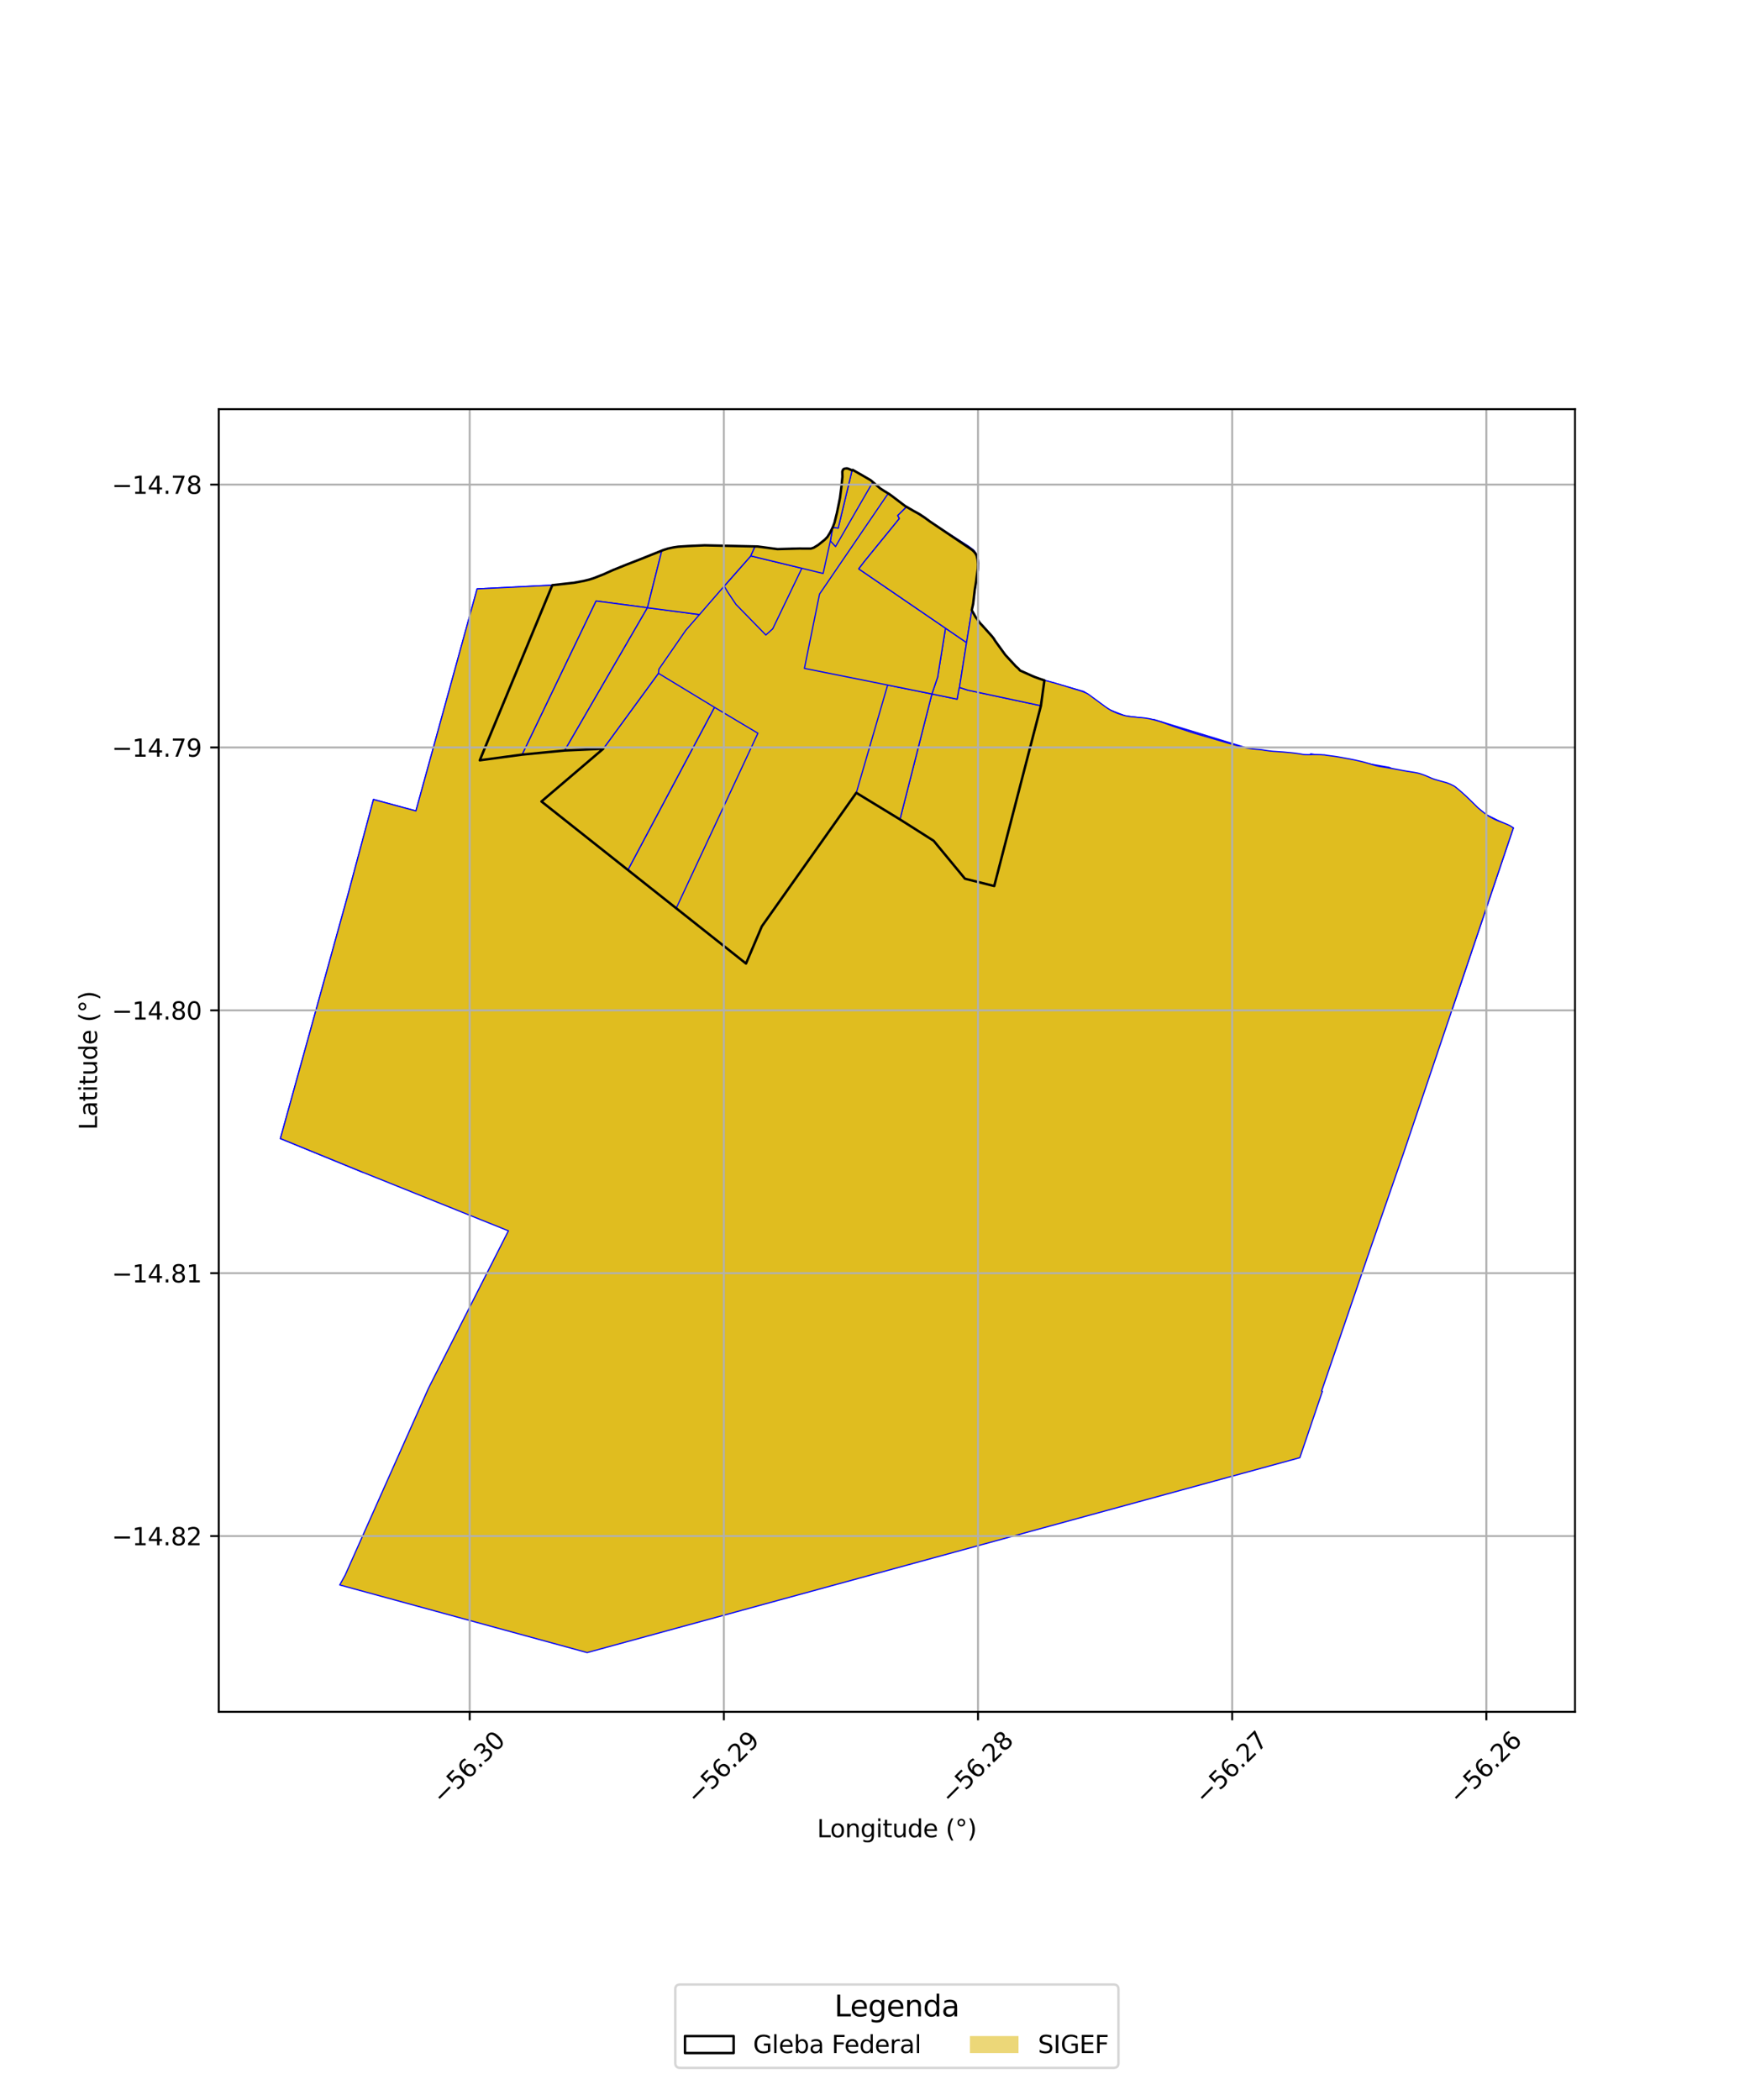 <?xml version="1.0" encoding="utf-8" standalone="no"?>
<!DOCTYPE svg PUBLIC "-//W3C//DTD SVG 1.1//EN"
  "http://www.w3.org/Graphics/SVG/1.1/DTD/svg11.dtd">
<svg xmlns:xlink="http://www.w3.org/1999/xlink" width="720pt" height="864pt" viewBox="0 0 720 864" xmlns="http://www.w3.org/2000/svg" version="1.1">
 <defs>
  <style type="text/css">*{stroke-linejoin: round; stroke-linecap: butt}</style>
 </defs>
 <g id="figure_1">
  <g id="patch_1">
   <path d="M 0 864 
L 720 864 
L 720 0 
L 0 0 
z
" style="fill: #ffffff"/>
  </g>
  <g id="axes_1">
   <g id="patch_2">
    <path d="M 90 704.29 
L 648 704.29 
L 648 168.35 
L 90 168.35 
z
" style="fill: #ffffff"/>
   </g>
   <g id="PatchCollection_1">
    <path d="M 227.24 240.754 
L 197.385 312.809 
L 214.84 310.466 
L 232.32 308.784 
L 248.208 308.048 
L 222.766 329.75 
L 258.322 357.953 
L 278.222 373.665 
L 306.929 396.433 
L 313.441 381.124 
L 352.305 326.184 
L 370.271 337.137 
L 384.135 345.927 
L 397.014 361.534 
L 409.051 364.538 
L 428.265 290.365 
L 429.764 279.907 
L 445.917 284.516 
L 455.88 291.78 
L 462.9 294.55 
L 475.126 296.151 
L 517.645 309.153 
L 538.059 315.306 
L 539.235 310.141 
L 571.555 315.714 
L 622.636 340.637 
L 597.343 415.642 
L 519.87 397.431 
L 503.252 492.423 
L 468.419 477.438 
L 405.458 450.265 
L 399.971 448.953 
L 342.328 517.697 
L 300.376 504.848 
L 258.325 442.406 
L 149.101 482.248 
L 115.364 468.432 
L 142.958 368.849 
L 153.662 328.924 
L 171.122 333.643 
L 196.299 242.289 
L 227.24 240.754 
" clip-path="url(#pdb4dca93c1)" style="fill: #e0bd1f; stroke: #0000ff; stroke-width: 0.5"/>
    <path d="M 311.826 301.676 
L 351.847 325.904 
L 352.305 326.184 
L 313.441 381.124 
L 306.929 396.433 
L 278.222 373.665 
L 311.826 301.676 
" clip-path="url(#pdb4dca93c1)" style="fill: #e0bd1f; stroke: #0000ff; stroke-width: 0.5"/>
    <path d="M 347.722 192.711 
L 348.678 192.738 
L 349.282 192.943 
L 350.566 193.513 
L 350.83 193.321 
L 352.215 194.072 
L 353.174 194.685 
L 354.6 195.472 
L 355.643 196.073 
L 356.764 196.728 
L 357.528 197.211 
L 358.214 197.569 
L 359.14 198.374 
L 359.829 198.96 
L 360.427 199.507 
L 360.929 199.954 
L 361.693 200.585 
L 362.161 200.955 
L 362.829 201.426 
L 363.39 201.781 
L 364.078 202.192 
L 364.845 202.607 
L 365.321 202.91 
L 365.664 203.139 
L 366.01 203.364 
L 366.826 203.956 
L 367.558 204.527 
L 368.214 205.088 
L 368.804 205.575 
L 369.484 206.116 
L 370.108 206.596 
L 370.939 207.194 
L 371.595 207.633 
L 372.339 208.15 
L 372.984 208.543 
L 374.038 209.192 
L 374.863 209.661 
L 375.816 210.171 
L 376.467 210.511 
L 377.547 211.085 
L 378.206 211.475 
L 379.06 212.004 
L 380.295 212.854 
L 381.004 213.389 
L 381.834 214.002 
L 382.68 214.606 
L 384.001 215.486 
L 384.678 215.921 
L 385.439 216.444 
L 386.191 216.949 
L 386.758 217.363 
L 387.426 217.832 
L 388.184 218.367 
L 389.192 219.064 
L 389.851 219.508 
L 390.569 219.98 
L 391.132 220.35 
L 391.916 220.845 
L 392.869 221.443 
L 393.601 221.903 
L 394.196 222.29 
L 394.902 222.762 
L 395.69 223.282 
L 396.66 223.928 
L 397.598 224.555 
L 398.173 224.952 
L 398.757 225.346 
L 399.349 225.781 
L 399.715 226.046 
L 399.985 226.253 
L 400.334 226.556 
L 400.485 226.682 
L 400.735 226.977 
L 401.086 227.382 
L 401.351 227.734 
L 401.635 228.305 
L 401.827 228.62 
L 402.027 229.392 
L 402.117 229.738 
L 402.222 230.375 
L 402.286 230.93 
L 402.335 231.621 
L 402.376 232.141 
L 402.362 232.736 
L 402.332 233.298 
L 402.309 234.004 
L 402.193 234.671 
L 402.068 235.686 
L 401.955 236.719 
L 401.813 237.753 
L 401.691 238.642 
L 401.598 239.42 
L 401.528 239.754 
L 401.348 240.694 
L 401.223 241.511 
L 401.069 242.469 
L 400.932 243.53 
L 400.807 244.479 
L 400.627 245.615 
L 400.494 246.717 
L 400.439 247.48 
L 400.383 248.448 
L 399.808 251.052 
L 401.426 253.93 
L 401.996 254.606 
L 402.713 255.73 
L 403.056 256.174 
L 403.558 256.772 
L 404.067 257.295 
L 404.63 257.881 
L 405.147 258.437 
L 405.65 258.992 
L 406.207 259.605 
L 406.774 260.215 
L 407.174 260.657 
L 408.119 261.774 
L 408.595 262.387 
L 408.946 262.85 
L 409.312 263.505 
L 409.885 264.235 
L 410.381 264.932 
L 410.791 265.559 
L 411.29 266.268 
L 411.488 266.473 
L 411.839 267.074 
L 412.351 267.741 
L 412.711 268.239 
L 412.754 268.371 
L 413.164 268.843 
L 413.62 269.456 
L 414.137 270.033 
L 414.808 270.85 
L 415.383 271.496 
L 416.083 272.265 
L 416.679 272.89 
L 417.466 273.662 
L 417.907 274.112 
L 418.465 274.587 
L 419.008 275.077 
L 419.659 275.849 
L 421.445 276.687 
L 422.261 277.026 
L 422.72 277.246 
L 423.173 277.444 
L 423.897 277.762 
L 424.634 278.084 
L 425.195 278.264 
L 425.607 278.486 
L 426.133 278.697 
L 426.804 278.94 
L 427.507 279.183 
L 428.196 279.391 
L 429.026 279.628 
L 429.697 279.916 
L 428.265 290.365 
L 409.051 364.538 
L 397.014 361.534 
L 384.135 345.927 
L 370.271 337.137 
L 352.305 326.184 
L 313.441 381.124 
L 306.929 396.433 
L 278.222 373.665 
L 258.322 357.953 
L 222.766 329.75 
L 248.208 308.048 
L 232.32 308.784 
L 214.84 310.466 
L 197.385 312.809 
L 227.24 240.754 
L 228.201 240.649 
L 230.208 240.532 
L 232.044 240.309 
L 234.089 240.072 
L 236.177 239.757 
L 238.286 239.399 
L 240.279 238.991 
L 242.355 238.48 
L 244.313 237.858 
L 246.329 237.062 
L 248.316 236.287 
L 250.294 235.373 
L 252.141 234.562 
L 254.047 233.763 
L 255.972 232.991 
L 257.858 232.255 
L 259.685 231.573 
L 261.608 230.828 
L 263.51 230.056 
L 265.477 229.275 
L 267.408 228.44 
L 269.154 227.716 
L 271.062 226.962 
L 272.291 226.535 
L 272.939 226.283 
L 274.879 225.676 
L 276.961 225.234 
L 279.024 224.922 
L 281.133 224.739 
L 283.119 224.658 
L 285.539 224.543 
L 287.761 224.432 
L 289.913 224.357 
L 292.028 224.402 
L 293.989 224.45 
L 296.057 224.582 
L 298.012 224.619 
L 299.908 224.67 
L 302.072 224.685 
L 303.928 224.619 
L 305.889 224.594 
L 307.8 224.694 
L 309.802 224.784 
L 310.67 224.781 
L 311.684 224.844 
L 313.659 225.111 
L 315.652 225.334 
L 317.636 225.616 
L 319.872 225.922 
L 322.838 225.835 
L 324.827 225.754 
L 326.559 225.655 
L 328.749 225.682 
L 330.968 225.727 
L 332.429 225.769 
L 333.608 225.706 
L 334.764 225.352 
L 336.6 224.231 
L 338.314 222.936 
L 339.383 221.996 
L 340.44 220.89 
L 341.547 219.085 
L 342.616 216.943 
L 343.316 215.104 
L 343.859 213.074 
L 344.344 210.983 
L 344.797 209 
L 345.18 206.897 
L 345.596 204.806 
L 345.904 202.655 
L 346.151 200.444 
L 346.394 198.272 
L 346.595 196.19 
L 346.551 193.955 
L 346.659 193.561 
L 346.868 193.21 
L 347.158 192.955 
L 347.722 192.711 
" clip-path="url(#pdb4dca93c1)" style="fill: #e0bd1f; stroke: #0000ff; stroke-width: 0.5"/>
    <path d="M 293.951 291.014 
L 311.826 301.676 
L 278.222 373.665 
L 258.322 357.953 
L 293.951 291.014 
" clip-path="url(#pdb4dca93c1)" style="fill: #e0bd1f; stroke: #0000ff; stroke-width: 0.5"/>
    <path d="M 394.751 282.831 
L 398.214 283.957 
L 428.265 290.365 
L 409.051 364.538 
L 397.014 361.534 
L 384.135 345.927 
L 370.271 337.137 
L 383.406 285.522 
L 393.77 287.652 
L 394.592 283.14 
L 394.751 282.831 
" clip-path="url(#pdb4dca93c1)" style="fill: #e0bd1f; stroke: #0000ff; stroke-width: 0.5"/>
    <path d="M 270.899 277.017 
L 293.951 291.014 
L 258.322 357.953 
L 222.766 329.75 
L 248.208 308.048 
L 270.899 277.017 
" clip-path="url(#pdb4dca93c1)" style="fill: #e0bd1f; stroke: #0000ff; stroke-width: 0.5"/>
    <path d="M 365.199 281.848 
L 383.406 285.522 
L 370.271 337.137 
L 352.305 326.184 
L 365.199 281.848 
" clip-path="url(#pdb4dca93c1)" style="fill: #e0bd1f; stroke: #0000ff; stroke-width: 0.5"/>
    <path d="M 272.291 226.535 
L 266.377 250.043 
L 245.257 247.264 
L 214.84 310.466 
L 197.385 312.809 
L 227.24 240.754 
L 228.201 240.649 
L 230.208 240.532 
L 232.044 240.309 
L 234.089 240.072 
L 236.177 239.757 
L 238.286 239.399 
L 240.279 238.991 
L 242.355 238.48 
L 244.313 237.858 
L 246.329 237.062 
L 248.316 236.287 
L 250.294 235.373 
L 252.141 234.562 
L 254.047 233.763 
L 255.972 232.991 
L 257.858 232.255 
L 259.685 231.573 
L 261.608 230.828 
L 263.51 230.056 
L 265.477 229.275 
L 267.408 228.44 
L 269.154 227.716 
L 271.062 226.962 
L 272.291 226.535 
" clip-path="url(#pdb4dca93c1)" style="fill: #e0bd1f; stroke: #0000ff; stroke-width: 0.5"/>
    <path d="M 245.257 247.264 
L 266.377 250.043 
L 232.32 308.784 
L 214.84 310.466 
L 245.257 247.264 
" clip-path="url(#pdb4dca93c1)" style="fill: #e0bd1f; stroke: #0000ff; stroke-width: 0.5"/>
    <path d="M 266.377 250.043 
L 287.79 252.852 
L 282.141 259.332 
L 271.088 275.314 
L 270.899 277.017 
L 248.208 308.048 
L 232.32 308.784 
L 266.377 250.043 
" clip-path="url(#pdb4dca93c1)" style="fill: #e0bd1f; stroke: #0000ff; stroke-width: 0.5"/>
    <path d="M 389.003 258.461 
L 397.67 264.388 
L 394.751 282.831 
L 394.592 283.14 
L 393.77 287.652 
L 383.406 285.522 
L 385.776 278.58 
L 389.003 258.461 
" clip-path="url(#pdb4dca93c1)" style="fill: #e0bd1f; stroke: #0000ff; stroke-width: 0.5"/>
    <path d="M 365.664 203.139 
L 366.01 203.364 
L 366.826 203.956 
L 367.558 204.527 
L 368.214 205.088 
L 368.804 205.575 
L 369.484 206.116 
L 370.108 206.596 
L 370.939 207.194 
L 371.595 207.633 
L 372.339 208.15 
L 373.054 208.471 
L 369.35 212.106 
L 370.038 213.335 
L 355.713 230.921 
L 353.31 234.052 
L 389.003 258.461 
L 385.776 278.58 
L 383.406 285.522 
L 365.199 281.848 
L 330.956 274.987 
L 337.187 244.41 
L 364.979 203.685 
L 365.664 203.139 
" clip-path="url(#pdb4dca93c1)" style="fill: #e0bd1f; stroke: #0000ff; stroke-width: 0.5"/>
    <path d="M 373.054 208.471 
L 398.649 224.829 
L 400.688 226.418 
L 402.033 228.386 
L 402.701 231.615 
L 402.571 234.031 
L 399.834 251.052 
L 397.67 264.388 
L 353.31 234.052 
L 355.713 230.921 
L 370.038 213.335 
L 369.35 212.106 
L 373.054 208.471 
" clip-path="url(#pdb4dca93c1)" style="fill: #e0bd1f; stroke: #0000ff; stroke-width: 0.5"/>
    <path d="M 308.907 228.722 
L 329.905 233.808 
L 317.914 258.725 
L 315.091 261.26 
L 302.801 248.667 
L 299.293 243.431 
L 297.98 241.127 
L 308.907 228.722 
" clip-path="url(#pdb4dca93c1)" style="fill: #e0bd1f; stroke: #0000ff; stroke-width: 0.5"/>
    <path d="M 227.24 240.754 
L 197.385 312.809 
L 214.84 310.466 
L 232.32 308.784 
L 248.208 308.048 
L 222.766 329.75 
L 258.322 357.953 
L 278.222 373.665 
L 306.929 396.433 
L 313.441 381.124 
L 352.305 326.184 
L 370.271 337.137 
L 384.135 345.927 
L 397.014 361.534 
L 409.051 364.538 
L 428.265 290.365 
L 429.697 279.916 
L 431.315 280.28 
L 432.012 280.481 
L 432.602 280.646 
L 433.171 280.8 
L 433.633 280.911 
L 434.336 281.13 
L 435.03 281.331 
L 435.904 281.578 
L 436.57 281.8 
L 437.22 281.983 
L 437.845 282.149 
L 438.615 282.404 
L 439.593 282.704 
L 440.453 282.954 
L 441.348 283.254 
L 442.176 283.491 
L 442.829 283.684 
L 443.622 283.921 
L 444.462 284.188 
L 445.304 284.486 
L 445.998 284.762 
L 446.748 285.063 
L 447.018 285.198 
L 447.311 285.351 
L 447.59 285.51 
L 447.93 285.73 
L 448.296 285.994 
L 448.691 286.288 
L 449.208 286.67 
L 449.696 287.039 
L 450.233 287.421 
L 450.622 287.721 
L 451.232 288.148 
L 451.686 288.478 
L 452.118 288.818 
L 452.659 289.217 
L 453.3 289.689 
L 453.812 290.056 
L 454.43 290.53 
L 455.194 291.047 
L 455.555 291.296 
L 455.944 291.549 
L 456.356 291.819 
L 456.882 292.134 
L 457.373 292.408 
L 457.704 292.573 
L 458.143 292.774 
L 458.668 293.021 
L 459.142 293.222 
L 459.618 293.426 
L 460.216 293.636 
L 460.702 293.781 
L 461.314 293.991 
L 461.895 294.174 
L 462.497 294.346 
L 463.371 294.538 
L 464.161 294.679 
L 464.815 294.79 
L 465.57 294.883 
L 466.084 294.934 
L 466.772 294.991 
L 467.379 295.04 
L 468.309 295.196 
L 469.75 295.259 
L 471.42 295.457 
L 472.683 295.661 
L 474.658 296.121 
L 476.253 296.563 
L 477.525 296.959 
L 478.876 297.419 
L 481.017 298.203 
L 482.489 298.738 
L 485.06 299.606 
L 486.57 300.096 
L 488.636 300.768 
L 490.245 301.306 
L 491.918 301.835 
L 495.343 302.829 
L 498.692 303.806 
L 499.984 304.184 
L 501.285 304.575 
L 502.79 305.013 
L 503.949 305.371 
L 505.558 305.825 
L 506.982 306.212 
L 508.597 306.639 
L 509.674 306.975 
L 510.848 307.285 
L 511.591 307.492 
L 512.564 307.705 
L 513.572 307.891 
L 514.56 308.033 
L 515.678 308.162 
L 516.613 308.258 
L 517.653 308.342 
L 518.464 308.408 
L 519.329 308.519 
L 520.337 308.678 
L 521.36 308.832 
L 522.492 308.979 
L 523.776 309.114 
L 525.696 309.231 
L 527.91 309.384 
L 529.606 309.541 
L 531.076 309.676 
L 532.049 309.784 
L 532.728 309.868 
L 533.507 309.973 
L 534.753 310.156 
L 536.066 310.394 
L 536.824 310.469 
L 537.858 310.505 
L 538.805 310.496 
L 539.903 310.43 
L 541.3 310.442 
L 543.116 310.481 
L 544.489 310.583 
L 544.826 310.574 
L 545.878 310.76 
L 547.06 310.911 
L 548.774 311.133 
L 549.956 311.301 
L 551.26 311.523 
L 553.796 311.989 
L 555.364 312.277 
L 557.45 312.701 
L 558.748 312.983 
L 559.698 313.2 
L 560.782 313.464 
L 561.752 313.723 
L 562.789 314.014 
L 563.683 314.293 
L 564.906 314.672 
L 566.019 314.981 
L 566.989 315.207 
L 568.389 315.465 
L 569.986 315.711 
L 571.671 315.988 
L 573.838 316.378 
L 575.25 316.643 
L 576.545 316.889 
L 577.55 317.078 
L 578.366 317.219 
L 579.136 317.346 
L 580.083 317.499 
L 581.074 317.655 
L 582.23 317.838 
L 583.206 318.027 
L 584.034 318.232 
L 585.349 318.682 
L 586.462 319.094 
L 587.603 319.575 
L 589 320.193 
L 590.084 320.593 
L 591.17 320.92 
L 592.474 321.293 
L 593.491 321.563 
L 594.525 321.852 
L 595.417 322.116 
L 596.747 322.648 
L 598.272 323.414 
L 598.786 323.765 
L 600.067 324.811 
L 601.583 326.109 
L 603.103 327.494 
L 604.395 328.719 
L 605.246 329.557 
L 606.167 330.462 
L 606.937 331.213 
L 607.57 331.85 
L 608.061 332.327 
L 609.069 333.169 
L 610.039 333.959 
L 611.369 334.986 
L 612.13 335.551 
L 613.615 336.401 
L 614.439 336.843 
L 615.383 337.287 
L 616.034 337.576 
L 617.097 338.002 
L 619.087 338.762 
L 620.22 339.237 
L 621.231 339.703 
L 622.636 340.637 
L 597.343 415.642 
L 577.437 474.533 
L 562.35 517.962 
L 543.763 572.304 
L 544.062 572.457 
L 534.799 599.732 
L 241.574 679.929 
L 139.789 652.095 
L 142.02 648.027 
L 168.638 588.307 
L 176.327 571.078 
L 209.17 506.401 
L 149.101 482.248 
L 115.364 468.432 
L 142.958 368.849 
L 153.662 328.924 
L 171.122 333.643 
L 196.299 242.289 
L 227.24 240.754 
" clip-path="url(#pdb4dca93c1)" style="fill: #e0bd1f; stroke: #0000ff; stroke-width: 0.5"/>
    <path d="M 399.834 251.052 
L 401.426 253.93 
L 401.996 254.606 
L 402.713 255.73 
L 403.056 256.174 
L 403.558 256.772 
L 404.067 257.295 
L 404.63 257.881 
L 405.147 258.437 
L 405.65 258.992 
L 406.207 259.605 
L 406.774 260.215 
L 407.174 260.657 
L 408.119 261.774 
L 408.595 262.387 
L 408.946 262.85 
L 409.312 263.505 
L 409.885 264.235 
L 410.381 264.932 
L 410.791 265.559 
L 411.29 266.268 
L 411.488 266.473 
L 411.839 267.074 
L 412.351 267.741 
L 412.711 268.239 
L 412.754 268.371 
L 413.164 268.843 
L 413.62 269.456 
L 414.137 270.033 
L 414.808 270.85 
L 415.383 271.496 
L 416.083 272.265 
L 416.679 272.89 
L 417.466 273.662 
L 417.907 274.112 
L 418.465 274.587 
L 419.008 275.077 
L 419.659 275.849 
L 421.445 276.687 
L 422.261 277.026 
L 422.72 277.246 
L 423.173 277.444 
L 423.897 277.762 
L 424.634 278.084 
L 425.195 278.264 
L 425.607 278.486 
L 426.133 278.697 
L 426.804 278.94 
L 427.507 279.183 
L 428.196 279.391 
L 429.026 279.628 
L 429.697 279.916 
L 428.265 290.365 
L 398.214 283.957 
L 394.751 282.831 
L 397.67 264.388 
L 399.834 251.052 
" clip-path="url(#pdb4dca93c1)" style="fill: #e0bd1f; stroke: #0000ff; stroke-width: 0.5"/>
    <path d="M 289.913 224.357 
L 292.028 224.402 
L 293.989 224.45 
L 296.057 224.582 
L 298.012 224.619 
L 299.908 224.67 
L 302.072 224.685 
L 303.928 224.619 
L 305.889 224.594 
L 307.8 224.694 
L 309.802 224.784 
L 310.67 224.781 
L 308.907 228.722 
L 297.994 241.09 
L 287.79 252.852 
L 266.377 250.043 
L 272.291 226.535 
L 272.939 226.283 
L 274.879 225.676 
L 276.961 225.234 
L 279.024 224.922 
L 281.133 224.739 
L 283.119 224.658 
L 285.539 224.543 
L 287.761 224.432 
L 289.913 224.357 
" clip-path="url(#pdb4dca93c1)" style="fill: #e0bd1f; stroke: #0000ff; stroke-width: 0.5"/>
    <path d="M 350.83 193.321 
L 352.215 194.072 
L 353.174 194.685 
L 354.6 195.472 
L 355.643 196.073 
L 356.764 196.728 
L 357.528 197.211 
L 358.214 197.569 
L 359.14 198.374 
L 358.603 199.212 
L 343.769 224.88 
L 341.634 222.546 
L 342.616 216.943 
L 344.849 217.294 
L 350.566 193.513 
L 350.83 193.321 
" clip-path="url(#pdb4dca93c1)" style="fill: #e0bd1f; stroke: #0000ff; stroke-width: 0.5"/>
    <path d="M 347.722 192.711 
L 348.678 192.738 
L 349.282 192.943 
L 350.566 193.513 
L 344.849 217.294 
L 342.616 216.943 
L 343.316 215.104 
L 343.859 213.074 
L 344.344 210.983 
L 344.797 209 
L 345.18 206.897 
L 345.596 204.806 
L 345.904 202.655 
L 346.151 200.444 
L 346.394 198.272 
L 346.595 196.19 
L 346.551 193.955 
L 346.659 193.561 
L 346.868 193.21 
L 347.158 192.955 
L 347.722 192.711 
" clip-path="url(#pdb4dca93c1)" style="fill: #e0bd1f; stroke: #0000ff; stroke-width: 0.5"/>
    <path d="M 342.616 216.943 
L 341.634 222.546 
L 338.654 235.947 
L 329.905 233.808 
L 308.907 228.722 
L 310.67 224.781 
L 311.684 224.844 
L 313.659 225.111 
L 315.652 225.334 
L 317.636 225.616 
L 319.872 225.922 
L 322.838 225.835 
L 324.827 225.754 
L 326.559 225.655 
L 328.749 225.682 
L 330.968 225.727 
L 332.429 225.769 
L 333.608 225.706 
L 334.764 225.352 
L 336.6 224.231 
L 338.314 222.936 
L 339.383 221.996 
L 340.44 220.89 
L 341.547 219.085 
L 342.616 216.943 
" clip-path="url(#pdb4dca93c1)" style="fill: #e0bd1f; stroke: #0000ff; stroke-width: 0.5"/>
   </g>
   <g id="PatchCollection_2">
    <path d="M 347.722 192.711 
L 348.678 192.738 
L 349.282 192.943 
L 350.566 193.513 
L 350.83 193.321 
L 354.6 195.472 
L 358.214 197.569 
L 362.161 200.955 
L 364.078 202.192 
L 365.664 203.139 
L 366.826 203.956 
L 372.339 208.15 
L 375.816 210.171 
L 378.206 211.475 
L 380.295 212.854 
L 382.68 214.606 
L 399.985 226.253 
L 400.735 226.977 
L 401.351 227.734 
L 401.827 228.62 
L 402.222 230.375 
L 402.376 232.141 
L 402.309 234.004 
L 402.068 235.686 
L 401.528 239.754 
L 401.069 242.469 
L 400.383 248.448 
L 399.808 251.052 
L 401.426 253.93 
L 401.996 254.606 
L 403.056 256.174 
L 404.63 257.881 
L 408.119 261.774 
L 408.946 262.85 
L 409.312 263.505 
L 410.791 265.559 
L 413.62 269.456 
L 417.907 274.112 
L 419.008 275.077 
L 419.659 275.849 
L 424.634 278.084 
L 425.607 278.486 
L 427.507 279.183 
L 429.697 279.916 
L 428.265 290.365 
L 409.051 364.538 
L 397.014 361.534 
L 384.135 345.927 
L 370.271 337.137 
L 352.305 326.184 
L 313.441 381.124 
L 306.929 396.433 
L 222.766 329.75 
L 248.208 308.048 
L 232.32 308.784 
L 214.84 310.466 
L 197.385 312.809 
L 227.24 240.754 
L 236.177 239.757 
L 240.279 238.991 
L 242.355 238.48 
L 244.313 237.858 
L 248.316 236.287 
L 252.141 234.562 
L 257.858 232.255 
L 263.51 230.056 
L 272.939 226.283 
L 274.879 225.676 
L 276.961 225.234 
L 279.024 224.922 
L 283.119 224.658 
L 289.913 224.357 
L 311.684 224.844 
L 319.872 225.922 
L 328.749 225.682 
L 333.608 225.706 
L 334.764 225.352 
L 336.6 224.231 
L 339.383 221.996 
L 340.44 220.89 
L 341.547 219.085 
L 342.616 216.943 
L 343.316 215.104 
L 344.344 210.983 
L 345.18 206.897 
L 345.596 204.806 
L 346.151 200.444 
L 346.595 196.19 
L 346.551 193.955 
L 346.868 193.21 
L 347.158 192.955 
L 347.722 192.711 
L 347.722 192.711 
" clip-path="url(#pdb4dca93c1)" style="fill: none; stroke: #000000"/>
   </g>
   <g id="matplotlib.axis_1">
    <g id="xtick_1">
     <g id="line2d_1">
      <path d="M 193.246 704.29 
L 193.246 168.35 
" clip-path="url(#pdb4dca93c1)" style="fill: none; stroke: #b0b0b0; stroke-width: 0.8; stroke-linecap: square"/>
     </g>
     <g id="line2d_2">
      <defs>
       <path id="m57ab51ec52" d="M 0 0 
L 0 3.5 
" style="stroke: #000000; stroke-width: 0.8"/>
      </defs>
      <g>
       <use xlink:href="#m57ab51ec52" x="193.246" y="704.29" style="stroke: #000000; stroke-width: 0.8"/>
      </g>
     </g>
     <g id="text_1">
      <!-- −56.30 -->
      <g transform="translate(182.113 742.831) rotate(-45) scale(0.1 -0.1)">
       <defs>
        <path id="DejaVuSans-2212" d="M 678 2272 
L 4684 2272 
L 4684 1741 
L 678 1741 
L 678 2272 
z
" transform="scale(0.016)"/>
        <path id="DejaVuSans-35" d="M 691 4666 
L 3169 4666 
L 3169 4134 
L 1269 4134 
L 1269 2991 
Q 1406 3038 1543 3061 
Q 1681 3084 1819 3084 
Q 2600 3084 3056 2656 
Q 3513 2228 3513 1497 
Q 3513 744 3044 326 
Q 2575 -91 1722 -91 
Q 1428 -91 1123 -41 
Q 819 9 494 109 
L 494 744 
Q 775 591 1075 516 
Q 1375 441 1709 441 
Q 2250 441 2565 725 
Q 2881 1009 2881 1497 
Q 2881 1984 2565 2268 
Q 2250 2553 1709 2553 
Q 1456 2553 1204 2497 
Q 953 2441 691 2322 
L 691 4666 
z
" transform="scale(0.016)"/>
        <path id="DejaVuSans-36" d="M 2113 2584 
Q 1688 2584 1439 2293 
Q 1191 2003 1191 1497 
Q 1191 994 1439 701 
Q 1688 409 2113 409 
Q 2538 409 2786 701 
Q 3034 994 3034 1497 
Q 3034 2003 2786 2293 
Q 2538 2584 2113 2584 
z
M 3366 4563 
L 3366 3988 
Q 3128 4100 2886 4159 
Q 2644 4219 2406 4219 
Q 1781 4219 1451 3797 
Q 1122 3375 1075 2522 
Q 1259 2794 1537 2939 
Q 1816 3084 2150 3084 
Q 2853 3084 3261 2657 
Q 3669 2231 3669 1497 
Q 3669 778 3244 343 
Q 2819 -91 2113 -91 
Q 1303 -91 875 529 
Q 447 1150 447 2328 
Q 447 3434 972 4092 
Q 1497 4750 2381 4750 
Q 2619 4750 2861 4703 
Q 3103 4656 3366 4563 
z
" transform="scale(0.016)"/>
        <path id="DejaVuSans-2e" d="M 684 794 
L 1344 794 
L 1344 0 
L 684 0 
L 684 794 
z
" transform="scale(0.016)"/>
        <path id="DejaVuSans-33" d="M 2597 2516 
Q 3050 2419 3304 2112 
Q 3559 1806 3559 1356 
Q 3559 666 3084 287 
Q 2609 -91 1734 -91 
Q 1441 -91 1130 -33 
Q 819 25 488 141 
L 488 750 
Q 750 597 1062 519 
Q 1375 441 1716 441 
Q 2309 441 2620 675 
Q 2931 909 2931 1356 
Q 2931 1769 2642 2001 
Q 2353 2234 1838 2234 
L 1294 2234 
L 1294 2753 
L 1863 2753 
Q 2328 2753 2575 2939 
Q 2822 3125 2822 3475 
Q 2822 3834 2567 4026 
Q 2313 4219 1838 4219 
Q 1578 4219 1281 4162 
Q 984 4106 628 3988 
L 628 4550 
Q 988 4650 1302 4700 
Q 1616 4750 1894 4750 
Q 2613 4750 3031 4423 
Q 3450 4097 3450 3541 
Q 3450 3153 3228 2886 
Q 3006 2619 2597 2516 
z
" transform="scale(0.016)"/>
        <path id="DejaVuSans-30" d="M 2034 4250 
Q 1547 4250 1301 3770 
Q 1056 3291 1056 2328 
Q 1056 1369 1301 889 
Q 1547 409 2034 409 
Q 2525 409 2770 889 
Q 3016 1369 3016 2328 
Q 3016 3291 2770 3770 
Q 2525 4250 2034 4250 
z
M 2034 4750 
Q 2819 4750 3233 4129 
Q 3647 3509 3647 2328 
Q 3647 1150 3233 529 
Q 2819 -91 2034 -91 
Q 1250 -91 836 529 
Q 422 1150 422 2328 
Q 422 3509 836 4129 
Q 1250 4750 2034 4750 
z
" transform="scale(0.016)"/>
       </defs>
       <use xlink:href="#DejaVuSans-2212"/>
       <use xlink:href="#DejaVuSans-35" transform="translate(83.789 0)"/>
       <use xlink:href="#DejaVuSans-36" transform="translate(147.412 0)"/>
       <use xlink:href="#DejaVuSans-2e" transform="translate(211.035 0)"/>
       <use xlink:href="#DejaVuSans-33" transform="translate(242.822 0)"/>
       <use xlink:href="#DejaVuSans-30" transform="translate(306.445 0)"/>
      </g>
     </g>
    </g>
    <g id="xtick_2">
     <g id="line2d_3">
      <path d="M 297.814 704.29 
L 297.814 168.35 
" clip-path="url(#pdb4dca93c1)" style="fill: none; stroke: #b0b0b0; stroke-width: 0.8; stroke-linecap: square"/>
     </g>
     <g id="line2d_4">
      <g>
       <use xlink:href="#m57ab51ec52" x="297.814" y="704.29" style="stroke: #000000; stroke-width: 0.8"/>
      </g>
     </g>
     <g id="text_2">
      <!-- −56.29 -->
      <g transform="translate(286.681 742.831) rotate(-45) scale(0.1 -0.1)">
       <defs>
        <path id="DejaVuSans-32" d="M 1228 531 
L 3431 531 
L 3431 0 
L 469 0 
L 469 531 
Q 828 903 1448 1529 
Q 2069 2156 2228 2338 
Q 2531 2678 2651 2914 
Q 2772 3150 2772 3378 
Q 2772 3750 2511 3984 
Q 2250 4219 1831 4219 
Q 1534 4219 1204 4116 
Q 875 4013 500 3803 
L 500 4441 
Q 881 4594 1212 4672 
Q 1544 4750 1819 4750 
Q 2544 4750 2975 4387 
Q 3406 4025 3406 3419 
Q 3406 3131 3298 2873 
Q 3191 2616 2906 2266 
Q 2828 2175 2409 1742 
Q 1991 1309 1228 531 
z
" transform="scale(0.016)"/>
        <path id="DejaVuSans-39" d="M 703 97 
L 703 672 
Q 941 559 1184 500 
Q 1428 441 1663 441 
Q 2288 441 2617 861 
Q 2947 1281 2994 2138 
Q 2813 1869 2534 1725 
Q 2256 1581 1919 1581 
Q 1219 1581 811 2004 
Q 403 2428 403 3163 
Q 403 3881 828 4315 
Q 1253 4750 1959 4750 
Q 2769 4750 3195 4129 
Q 3622 3509 3622 2328 
Q 3622 1225 3098 567 
Q 2575 -91 1691 -91 
Q 1453 -91 1209 -44 
Q 966 3 703 97 
z
M 1959 2075 
Q 2384 2075 2632 2365 
Q 2881 2656 2881 3163 
Q 2881 3666 2632 3958 
Q 2384 4250 1959 4250 
Q 1534 4250 1286 3958 
Q 1038 3666 1038 3163 
Q 1038 2656 1286 2365 
Q 1534 2075 1959 2075 
z
" transform="scale(0.016)"/>
       </defs>
       <use xlink:href="#DejaVuSans-2212"/>
       <use xlink:href="#DejaVuSans-35" transform="translate(83.789 0)"/>
       <use xlink:href="#DejaVuSans-36" transform="translate(147.412 0)"/>
       <use xlink:href="#DejaVuSans-2e" transform="translate(211.035 0)"/>
       <use xlink:href="#DejaVuSans-32" transform="translate(242.822 0)"/>
       <use xlink:href="#DejaVuSans-39" transform="translate(306.445 0)"/>
      </g>
     </g>
    </g>
    <g id="xtick_3">
     <g id="line2d_5">
      <path d="M 402.382 704.29 
L 402.382 168.35 
" clip-path="url(#pdb4dca93c1)" style="fill: none; stroke: #b0b0b0; stroke-width: 0.8; stroke-linecap: square"/>
     </g>
     <g id="line2d_6">
      <g>
       <use xlink:href="#m57ab51ec52" x="402.382" y="704.29" style="stroke: #000000; stroke-width: 0.8"/>
      </g>
     </g>
     <g id="text_3">
      <!-- −56.28 -->
      <g transform="translate(391.249 742.831) rotate(-45) scale(0.1 -0.1)">
       <defs>
        <path id="DejaVuSans-38" d="M 2034 2216 
Q 1584 2216 1326 1975 
Q 1069 1734 1069 1313 
Q 1069 891 1326 650 
Q 1584 409 2034 409 
Q 2484 409 2743 651 
Q 3003 894 3003 1313 
Q 3003 1734 2745 1975 
Q 2488 2216 2034 2216 
z
M 1403 2484 
Q 997 2584 770 2862 
Q 544 3141 544 3541 
Q 544 4100 942 4425 
Q 1341 4750 2034 4750 
Q 2731 4750 3128 4425 
Q 3525 4100 3525 3541 
Q 3525 3141 3298 2862 
Q 3072 2584 2669 2484 
Q 3125 2378 3379 2068 
Q 3634 1759 3634 1313 
Q 3634 634 3220 271 
Q 2806 -91 2034 -91 
Q 1263 -91 848 271 
Q 434 634 434 1313 
Q 434 1759 690 2068 
Q 947 2378 1403 2484 
z
M 1172 3481 
Q 1172 3119 1398 2916 
Q 1625 2713 2034 2713 
Q 2441 2713 2670 2916 
Q 2900 3119 2900 3481 
Q 2900 3844 2670 4047 
Q 2441 4250 2034 4250 
Q 1625 4250 1398 4047 
Q 1172 3844 1172 3481 
z
" transform="scale(0.016)"/>
       </defs>
       <use xlink:href="#DejaVuSans-2212"/>
       <use xlink:href="#DejaVuSans-35" transform="translate(83.789 0)"/>
       <use xlink:href="#DejaVuSans-36" transform="translate(147.412 0)"/>
       <use xlink:href="#DejaVuSans-2e" transform="translate(211.035 0)"/>
       <use xlink:href="#DejaVuSans-32" transform="translate(242.822 0)"/>
       <use xlink:href="#DejaVuSans-38" transform="translate(306.445 0)"/>
      </g>
     </g>
    </g>
    <g id="xtick_4">
     <g id="line2d_7">
      <path d="M 506.95 704.29 
L 506.95 168.35 
" clip-path="url(#pdb4dca93c1)" style="fill: none; stroke: #b0b0b0; stroke-width: 0.8; stroke-linecap: square"/>
     </g>
     <g id="line2d_8">
      <g>
       <use xlink:href="#m57ab51ec52" x="506.95" y="704.29" style="stroke: #000000; stroke-width: 0.8"/>
      </g>
     </g>
     <g id="text_4">
      <!-- −56.27 -->
      <g transform="translate(495.817 742.831) rotate(-45) scale(0.1 -0.1)">
       <defs>
        <path id="DejaVuSans-37" d="M 525 4666 
L 3525 4666 
L 3525 4397 
L 1831 0 
L 1172 0 
L 2766 4134 
L 525 4134 
L 525 4666 
z
" transform="scale(0.016)"/>
       </defs>
       <use xlink:href="#DejaVuSans-2212"/>
       <use xlink:href="#DejaVuSans-35" transform="translate(83.789 0)"/>
       <use xlink:href="#DejaVuSans-36" transform="translate(147.412 0)"/>
       <use xlink:href="#DejaVuSans-2e" transform="translate(211.035 0)"/>
       <use xlink:href="#DejaVuSans-32" transform="translate(242.822 0)"/>
       <use xlink:href="#DejaVuSans-37" transform="translate(306.445 0)"/>
      </g>
     </g>
    </g>
    <g id="xtick_5">
     <g id="line2d_9">
      <path d="M 611.517 704.29 
L 611.517 168.35 
" clip-path="url(#pdb4dca93c1)" style="fill: none; stroke: #b0b0b0; stroke-width: 0.8; stroke-linecap: square"/>
     </g>
     <g id="line2d_10">
      <g>
       <use xlink:href="#m57ab51ec52" x="611.517" y="704.29" style="stroke: #000000; stroke-width: 0.8"/>
      </g>
     </g>
     <g id="text_5">
      <!-- −56.26 -->
      <g transform="translate(600.384 742.831) rotate(-45) scale(0.1 -0.1)">
       <use xlink:href="#DejaVuSans-2212"/>
       <use xlink:href="#DejaVuSans-35" transform="translate(83.789 0)"/>
       <use xlink:href="#DejaVuSans-36" transform="translate(147.412 0)"/>
       <use xlink:href="#DejaVuSans-2e" transform="translate(211.035 0)"/>
       <use xlink:href="#DejaVuSans-32" transform="translate(242.822 0)"/>
       <use xlink:href="#DejaVuSans-36" transform="translate(306.445 0)"/>
      </g>
     </g>
    </g>
    <g id="text_6">
     <!-- Longitude (°) -->
     <g transform="translate(336.14 755.9) scale(0.1 -0.1)">
      <defs>
       <path id="DejaVuSans-4c" d="M 628 4666 
L 1259 4666 
L 1259 531 
L 3531 531 
L 3531 0 
L 628 0 
L 628 4666 
z
" transform="scale(0.016)"/>
       <path id="DejaVuSans-6f" d="M 1959 3097 
Q 1497 3097 1228 2736 
Q 959 2375 959 1747 
Q 959 1119 1226 758 
Q 1494 397 1959 397 
Q 2419 397 2687 759 
Q 2956 1122 2956 1747 
Q 2956 2369 2687 2733 
Q 2419 3097 1959 3097 
z
M 1959 3584 
Q 2709 3584 3137 3096 
Q 3566 2609 3566 1747 
Q 3566 888 3137 398 
Q 2709 -91 1959 -91 
Q 1206 -91 779 398 
Q 353 888 353 1747 
Q 353 2609 779 3096 
Q 1206 3584 1959 3584 
z
" transform="scale(0.016)"/>
       <path id="DejaVuSans-6e" d="M 3513 2113 
L 3513 0 
L 2938 0 
L 2938 2094 
Q 2938 2591 2744 2837 
Q 2550 3084 2163 3084 
Q 1697 3084 1428 2787 
Q 1159 2491 1159 1978 
L 1159 0 
L 581 0 
L 581 3500 
L 1159 3500 
L 1159 2956 
Q 1366 3272 1645 3428 
Q 1925 3584 2291 3584 
Q 2894 3584 3203 3211 
Q 3513 2838 3513 2113 
z
" transform="scale(0.016)"/>
       <path id="DejaVuSans-67" d="M 2906 1791 
Q 2906 2416 2648 2759 
Q 2391 3103 1925 3103 
Q 1463 3103 1205 2759 
Q 947 2416 947 1791 
Q 947 1169 1205 825 
Q 1463 481 1925 481 
Q 2391 481 2648 825 
Q 2906 1169 2906 1791 
z
M 3481 434 
Q 3481 -459 3084 -895 
Q 2688 -1331 1869 -1331 
Q 1566 -1331 1297 -1286 
Q 1028 -1241 775 -1147 
L 775 -588 
Q 1028 -725 1275 -790 
Q 1522 -856 1778 -856 
Q 2344 -856 2625 -561 
Q 2906 -266 2906 331 
L 2906 616 
Q 2728 306 2450 153 
Q 2172 0 1784 0 
Q 1141 0 747 490 
Q 353 981 353 1791 
Q 353 2603 747 3093 
Q 1141 3584 1784 3584 
Q 2172 3584 2450 3431 
Q 2728 3278 2906 2969 
L 2906 3500 
L 3481 3500 
L 3481 434 
z
" transform="scale(0.016)"/>
       <path id="DejaVuSans-69" d="M 603 3500 
L 1178 3500 
L 1178 0 
L 603 0 
L 603 3500 
z
M 603 4863 
L 1178 4863 
L 1178 4134 
L 603 4134 
L 603 4863 
z
" transform="scale(0.016)"/>
       <path id="DejaVuSans-74" d="M 1172 4494 
L 1172 3500 
L 2356 3500 
L 2356 3053 
L 1172 3053 
L 1172 1153 
Q 1172 725 1289 603 
Q 1406 481 1766 481 
L 2356 481 
L 2356 0 
L 1766 0 
Q 1100 0 847 248 
Q 594 497 594 1153 
L 594 3053 
L 172 3053 
L 172 3500 
L 594 3500 
L 594 4494 
L 1172 4494 
z
" transform="scale(0.016)"/>
       <path id="DejaVuSans-75" d="M 544 1381 
L 544 3500 
L 1119 3500 
L 1119 1403 
Q 1119 906 1312 657 
Q 1506 409 1894 409 
Q 2359 409 2629 706 
Q 2900 1003 2900 1516 
L 2900 3500 
L 3475 3500 
L 3475 0 
L 2900 0 
L 2900 538 
Q 2691 219 2414 64 
Q 2138 -91 1772 -91 
Q 1169 -91 856 284 
Q 544 659 544 1381 
z
M 1991 3584 
L 1991 3584 
z
" transform="scale(0.016)"/>
       <path id="DejaVuSans-64" d="M 2906 2969 
L 2906 4863 
L 3481 4863 
L 3481 0 
L 2906 0 
L 2906 525 
Q 2725 213 2448 61 
Q 2172 -91 1784 -91 
Q 1150 -91 751 415 
Q 353 922 353 1747 
Q 353 2572 751 3078 
Q 1150 3584 1784 3584 
Q 2172 3584 2448 3432 
Q 2725 3281 2906 2969 
z
M 947 1747 
Q 947 1113 1208 752 
Q 1469 391 1925 391 
Q 2381 391 2643 752 
Q 2906 1113 2906 1747 
Q 2906 2381 2643 2742 
Q 2381 3103 1925 3103 
Q 1469 3103 1208 2742 
Q 947 2381 947 1747 
z
" transform="scale(0.016)"/>
       <path id="DejaVuSans-65" d="M 3597 1894 
L 3597 1613 
L 953 1613 
Q 991 1019 1311 708 
Q 1631 397 2203 397 
Q 2534 397 2845 478 
Q 3156 559 3463 722 
L 3463 178 
Q 3153 47 2828 -22 
Q 2503 -91 2169 -91 
Q 1331 -91 842 396 
Q 353 884 353 1716 
Q 353 2575 817 3079 
Q 1281 3584 2069 3584 
Q 2775 3584 3186 3129 
Q 3597 2675 3597 1894 
z
M 3022 2063 
Q 3016 2534 2758 2815 
Q 2500 3097 2075 3097 
Q 1594 3097 1305 2825 
Q 1016 2553 972 2059 
L 3022 2063 
z
" transform="scale(0.016)"/>
       <path id="DejaVuSans-20" transform="scale(0.016)"/>
       <path id="DejaVuSans-28" d="M 1984 4856 
Q 1566 4138 1362 3434 
Q 1159 2731 1159 2009 
Q 1159 1288 1364 580 
Q 1569 -128 1984 -844 
L 1484 -844 
Q 1016 -109 783 600 
Q 550 1309 550 2009 
Q 550 2706 781 3412 
Q 1013 4119 1484 4856 
L 1984 4856 
z
" transform="scale(0.016)"/>
       <path id="DejaVuSans-b0" d="M 1600 4347 
Q 1350 4347 1178 4173 
Q 1006 4000 1006 3750 
Q 1006 3503 1178 3333 
Q 1350 3163 1600 3163 
Q 1850 3163 2022 3333 
Q 2194 3503 2194 3750 
Q 2194 3997 2020 4172 
Q 1847 4347 1600 4347 
z
M 1600 4750 
Q 1800 4750 1984 4673 
Q 2169 4597 2303 4453 
Q 2447 4313 2519 4134 
Q 2591 3956 2591 3750 
Q 2591 3338 2302 3052 
Q 2013 2766 1594 2766 
Q 1172 2766 890 3047 
Q 609 3328 609 3750 
Q 609 4169 896 4459 
Q 1184 4750 1600 4750 
z
" transform="scale(0.016)"/>
       <path id="DejaVuSans-29" d="M 513 4856 
L 1013 4856 
Q 1481 4119 1714 3412 
Q 1947 2706 1947 2009 
Q 1947 1309 1714 600 
Q 1481 -109 1013 -844 
L 513 -844 
Q 928 -128 1133 580 
Q 1338 1288 1338 2009 
Q 1338 2731 1133 3434 
Q 928 4138 513 4856 
z
" transform="scale(0.016)"/>
      </defs>
      <use xlink:href="#DejaVuSans-4c"/>
      <use xlink:href="#DejaVuSans-6f" transform="translate(53.963 0)"/>
      <use xlink:href="#DejaVuSans-6e" transform="translate(115.145 0)"/>
      <use xlink:href="#DejaVuSans-67" transform="translate(178.523 0)"/>
      <use xlink:href="#DejaVuSans-69" transform="translate(242 0)"/>
      <use xlink:href="#DejaVuSans-74" transform="translate(269.783 0)"/>
      <use xlink:href="#DejaVuSans-75" transform="translate(308.992 0)"/>
      <use xlink:href="#DejaVuSans-64" transform="translate(372.371 0)"/>
      <use xlink:href="#DejaVuSans-65" transform="translate(435.848 0)"/>
      <use xlink:href="#DejaVuSans-20" transform="translate(497.371 0)"/>
      <use xlink:href="#DejaVuSans-28" transform="translate(529.158 0)"/>
      <use xlink:href="#DejaVuSans-b0" transform="translate(568.172 0)"/>
      <use xlink:href="#DejaVuSans-29" transform="translate(618.172 0)"/>
     </g>
    </g>
   </g>
   <g id="matplotlib.axis_2">
    <g id="ytick_1">
     <g id="line2d_11">
      <path d="M 90 631.976 
L 648 631.976 
" clip-path="url(#pdb4dca93c1)" style="fill: none; stroke: #b0b0b0; stroke-width: 0.8; stroke-linecap: square"/>
     </g>
     <g id="line2d_12">
      <defs>
       <path id="m285e7633fe" d="M 0 0 
L -3.5 0 
" style="stroke: #000000; stroke-width: 0.8"/>
      </defs>
      <g>
       <use xlink:href="#m285e7633fe" x="90" y="631.976" style="stroke: #000000; stroke-width: 0.8"/>
      </g>
     </g>
     <g id="text_7">
      <!-- −14.82 -->
      <g transform="translate(45.992 635.775) scale(0.1 -0.1)">
       <defs>
        <path id="DejaVuSans-31" d="M 794 531 
L 1825 531 
L 1825 4091 
L 703 3866 
L 703 4441 
L 1819 4666 
L 2450 4666 
L 2450 531 
L 3481 531 
L 3481 0 
L 794 0 
L 794 531 
z
" transform="scale(0.016)"/>
        <path id="DejaVuSans-34" d="M 2419 4116 
L 825 1625 
L 2419 1625 
L 2419 4116 
z
M 2253 4666 
L 3047 4666 
L 3047 1625 
L 3713 1625 
L 3713 1100 
L 3047 1100 
L 3047 0 
L 2419 0 
L 2419 1100 
L 313 1100 
L 313 1709 
L 2253 4666 
z
" transform="scale(0.016)"/>
       </defs>
       <use xlink:href="#DejaVuSans-2212"/>
       <use xlink:href="#DejaVuSans-31" transform="translate(83.789 0)"/>
       <use xlink:href="#DejaVuSans-34" transform="translate(147.412 0)"/>
       <use xlink:href="#DejaVuSans-2e" transform="translate(211.035 0)"/>
       <use xlink:href="#DejaVuSans-38" transform="translate(242.822 0)"/>
       <use xlink:href="#DejaVuSans-32" transform="translate(306.445 0)"/>
      </g>
     </g>
    </g>
    <g id="ytick_2">
     <g id="line2d_13">
      <path d="M 90 523.826 
L 648 523.826 
" clip-path="url(#pdb4dca93c1)" style="fill: none; stroke: #b0b0b0; stroke-width: 0.8; stroke-linecap: square"/>
     </g>
     <g id="line2d_14">
      <g>
       <use xlink:href="#m285e7633fe" x="90" y="523.826" style="stroke: #000000; stroke-width: 0.8"/>
      </g>
     </g>
     <g id="text_8">
      <!-- −14.81 -->
      <g transform="translate(45.992 527.625) scale(0.1 -0.1)">
       <use xlink:href="#DejaVuSans-2212"/>
       <use xlink:href="#DejaVuSans-31" transform="translate(83.789 0)"/>
       <use xlink:href="#DejaVuSans-34" transform="translate(147.412 0)"/>
       <use xlink:href="#DejaVuSans-2e" transform="translate(211.035 0)"/>
       <use xlink:href="#DejaVuSans-38" transform="translate(242.822 0)"/>
       <use xlink:href="#DejaVuSans-31" transform="translate(306.445 0)"/>
      </g>
     </g>
    </g>
    <g id="ytick_3">
     <g id="line2d_15">
      <path d="M 90 415.675 
L 648 415.675 
" clip-path="url(#pdb4dca93c1)" style="fill: none; stroke: #b0b0b0; stroke-width: 0.8; stroke-linecap: square"/>
     </g>
     <g id="line2d_16">
      <g>
       <use xlink:href="#m285e7633fe" x="90" y="415.675" style="stroke: #000000; stroke-width: 0.8"/>
      </g>
     </g>
     <g id="text_9">
      <!-- −14.80 -->
      <g transform="translate(45.992 419.474) scale(0.1 -0.1)">
       <use xlink:href="#DejaVuSans-2212"/>
       <use xlink:href="#DejaVuSans-31" transform="translate(83.789 0)"/>
       <use xlink:href="#DejaVuSans-34" transform="translate(147.412 0)"/>
       <use xlink:href="#DejaVuSans-2e" transform="translate(211.035 0)"/>
       <use xlink:href="#DejaVuSans-38" transform="translate(242.822 0)"/>
       <use xlink:href="#DejaVuSans-30" transform="translate(306.445 0)"/>
      </g>
     </g>
    </g>
    <g id="ytick_4">
     <g id="line2d_17">
      <path d="M 90 307.525 
L 648 307.525 
" clip-path="url(#pdb4dca93c1)" style="fill: none; stroke: #b0b0b0; stroke-width: 0.8; stroke-linecap: square"/>
     </g>
     <g id="line2d_18">
      <g>
       <use xlink:href="#m285e7633fe" x="90" y="307.525" style="stroke: #000000; stroke-width: 0.8"/>
      </g>
     </g>
     <g id="text_10">
      <!-- −14.79 -->
      <g transform="translate(45.992 311.324) scale(0.1 -0.1)">
       <use xlink:href="#DejaVuSans-2212"/>
       <use xlink:href="#DejaVuSans-31" transform="translate(83.789 0)"/>
       <use xlink:href="#DejaVuSans-34" transform="translate(147.412 0)"/>
       <use xlink:href="#DejaVuSans-2e" transform="translate(211.035 0)"/>
       <use xlink:href="#DejaVuSans-37" transform="translate(242.822 0)"/>
       <use xlink:href="#DejaVuSans-39" transform="translate(306.445 0)"/>
      </g>
     </g>
    </g>
    <g id="ytick_5">
     <g id="line2d_19">
      <path d="M 90 199.374 
L 648 199.374 
" clip-path="url(#pdb4dca93c1)" style="fill: none; stroke: #b0b0b0; stroke-width: 0.8; stroke-linecap: square"/>
     </g>
     <g id="line2d_20">
      <g>
       <use xlink:href="#m285e7633fe" x="90" y="199.374" style="stroke: #000000; stroke-width: 0.8"/>
      </g>
     </g>
     <g id="text_11">
      <!-- −14.78 -->
      <g transform="translate(45.992 203.174) scale(0.1 -0.1)">
       <use xlink:href="#DejaVuSans-2212"/>
       <use xlink:href="#DejaVuSans-31" transform="translate(83.789 0)"/>
       <use xlink:href="#DejaVuSans-34" transform="translate(147.412 0)"/>
       <use xlink:href="#DejaVuSans-2e" transform="translate(211.035 0)"/>
       <use xlink:href="#DejaVuSans-37" transform="translate(242.822 0)"/>
       <use xlink:href="#DejaVuSans-38" transform="translate(306.445 0)"/>
      </g>
     </g>
    </g>
    <g id="text_12">
     <!-- Latitude (°) -->
     <g transform="translate(39.913 464.89) rotate(-90) scale(0.1 -0.1)">
      <defs>
       <path id="DejaVuSans-61" d="M 2194 1759 
Q 1497 1759 1228 1600 
Q 959 1441 959 1056 
Q 959 750 1161 570 
Q 1363 391 1709 391 
Q 2188 391 2477 730 
Q 2766 1069 2766 1631 
L 2766 1759 
L 2194 1759 
z
M 3341 1997 
L 3341 0 
L 2766 0 
L 2766 531 
Q 2569 213 2275 61 
Q 1981 -91 1556 -91 
Q 1019 -91 701 211 
Q 384 513 384 1019 
Q 384 1609 779 1909 
Q 1175 2209 1959 2209 
L 2766 2209 
L 2766 2266 
Q 2766 2663 2505 2880 
Q 2244 3097 1772 3097 
Q 1472 3097 1187 3025 
Q 903 2953 641 2809 
L 641 3341 
Q 956 3463 1253 3523 
Q 1550 3584 1831 3584 
Q 2591 3584 2966 3190 
Q 3341 2797 3341 1997 
z
" transform="scale(0.016)"/>
      </defs>
      <use xlink:href="#DejaVuSans-4c"/>
      <use xlink:href="#DejaVuSans-61" transform="translate(55.713 0)"/>
      <use xlink:href="#DejaVuSans-74" transform="translate(116.992 0)"/>
      <use xlink:href="#DejaVuSans-69" transform="translate(156.201 0)"/>
      <use xlink:href="#DejaVuSans-74" transform="translate(183.984 0)"/>
      <use xlink:href="#DejaVuSans-75" transform="translate(223.193 0)"/>
      <use xlink:href="#DejaVuSans-64" transform="translate(286.572 0)"/>
      <use xlink:href="#DejaVuSans-65" transform="translate(350.049 0)"/>
      <use xlink:href="#DejaVuSans-20" transform="translate(411.572 0)"/>
      <use xlink:href="#DejaVuSans-28" transform="translate(443.359 0)"/>
      <use xlink:href="#DejaVuSans-b0" transform="translate(482.373 0)"/>
      <use xlink:href="#DejaVuSans-29" transform="translate(532.373 0)"/>
     </g>
    </g>
   </g>
   <g id="patch_3">
    <path d="M 90 704.29 
L 90 168.35 
" style="fill: none; stroke: #000000; stroke-width: 0.8; stroke-linejoin: miter; stroke-linecap: square"/>
   </g>
   <g id="patch_4">
    <path d="M 648 704.29 
L 648 168.35 
" style="fill: none; stroke: #000000; stroke-width: 0.8; stroke-linejoin: miter; stroke-linecap: square"/>
   </g>
   <g id="patch_5">
    <path d="M 90 704.29 
L 648 704.29 
" style="fill: none; stroke: #000000; stroke-width: 0.8; stroke-linejoin: miter; stroke-linecap: square"/>
   </g>
   <g id="patch_6">
    <path d="M 90 168.35 
L 648 168.35 
" style="fill: none; stroke: #000000; stroke-width: 0.8; stroke-linejoin: miter; stroke-linecap: square"/>
   </g>
   <g id="legend_1">
    <g id="patch_7">
     <path d="M 279.837 850.769 
L 458.163 850.769 
Q 460.163 850.769 460.163 848.769 
L 460.163 818.478 
Q 460.163 816.478 458.163 816.478 
L 279.837 816.478 
Q 277.837 816.478 277.837 818.478 
L 277.837 848.769 
Q 277.837 850.769 279.837 850.769 
z
" style="fill: #ffffff; opacity: 0.8; stroke: #cccccc; stroke-linejoin: miter"/>
    </g>
    <g id="text_13">
     <!-- Legenda -->
     <g transform="translate(343.281 829.596) scale(0.12 -0.12)">
      <use xlink:href="#DejaVuSans-4c"/>
      <use xlink:href="#DejaVuSans-65" transform="translate(53.963 0)"/>
      <use xlink:href="#DejaVuSans-67" transform="translate(115.486 0)"/>
      <use xlink:href="#DejaVuSans-65" transform="translate(178.963 0)"/>
      <use xlink:href="#DejaVuSans-6e" transform="translate(240.486 0)"/>
      <use xlink:href="#DejaVuSans-64" transform="translate(303.865 0)"/>
      <use xlink:href="#DejaVuSans-61" transform="translate(367.342 0)"/>
     </g>
    </g>
    <g id="patch_8">
     <path d="M 281.837 844.69 
L 301.837 844.69 
L 301.837 837.69 
L 281.837 837.69 
L 281.837 844.69 
z
" style="fill: none; stroke: #000000; stroke-linejoin: miter"/>
    </g>
    <g id="text_14">
     <!-- Gleba Federal -->
     <g transform="translate(309.837 844.69) scale(0.1 -0.1)">
      <defs>
       <path id="DejaVuSans-47" d="M 3809 666 
L 3809 1919 
L 2778 1919 
L 2778 2438 
L 4434 2438 
L 4434 434 
Q 4069 175 3628 42 
Q 3188 -91 2688 -91 
Q 1594 -91 976 548 
Q 359 1188 359 2328 
Q 359 3472 976 4111 
Q 1594 4750 2688 4750 
Q 3144 4750 3555 4637 
Q 3966 4525 4313 4306 
L 4313 3634 
Q 3963 3931 3569 4081 
Q 3175 4231 2741 4231 
Q 1884 4231 1454 3753 
Q 1025 3275 1025 2328 
Q 1025 1384 1454 906 
Q 1884 428 2741 428 
Q 3075 428 3337 486 
Q 3600 544 3809 666 
z
" transform="scale(0.016)"/>
       <path id="DejaVuSans-6c" d="M 603 4863 
L 1178 4863 
L 1178 0 
L 603 0 
L 603 4863 
z
" transform="scale(0.016)"/>
       <path id="DejaVuSans-62" d="M 3116 1747 
Q 3116 2381 2855 2742 
Q 2594 3103 2138 3103 
Q 1681 3103 1420 2742 
Q 1159 2381 1159 1747 
Q 1159 1113 1420 752 
Q 1681 391 2138 391 
Q 2594 391 2855 752 
Q 3116 1113 3116 1747 
z
M 1159 2969 
Q 1341 3281 1617 3432 
Q 1894 3584 2278 3584 
Q 2916 3584 3314 3078 
Q 3713 2572 3713 1747 
Q 3713 922 3314 415 
Q 2916 -91 2278 -91 
Q 1894 -91 1617 61 
Q 1341 213 1159 525 
L 1159 0 
L 581 0 
L 581 4863 
L 1159 4863 
L 1159 2969 
z
" transform="scale(0.016)"/>
       <path id="DejaVuSans-46" d="M 628 4666 
L 3309 4666 
L 3309 4134 
L 1259 4134 
L 1259 2759 
L 3109 2759 
L 3109 2228 
L 1259 2228 
L 1259 0 
L 628 0 
L 628 4666 
z
" transform="scale(0.016)"/>
       <path id="DejaVuSans-72" d="M 2631 2963 
Q 2534 3019 2420 3045 
Q 2306 3072 2169 3072 
Q 1681 3072 1420 2755 
Q 1159 2438 1159 1844 
L 1159 0 
L 581 0 
L 581 3500 
L 1159 3500 
L 1159 2956 
Q 1341 3275 1631 3429 
Q 1922 3584 2338 3584 
Q 2397 3584 2469 3576 
Q 2541 3569 2628 3553 
L 2631 2963 
z
" transform="scale(0.016)"/>
      </defs>
      <use xlink:href="#DejaVuSans-47"/>
      <use xlink:href="#DejaVuSans-6c" transform="translate(77.49 0)"/>
      <use xlink:href="#DejaVuSans-65" transform="translate(105.273 0)"/>
      <use xlink:href="#DejaVuSans-62" transform="translate(166.797 0)"/>
      <use xlink:href="#DejaVuSans-61" transform="translate(230.273 0)"/>
      <use xlink:href="#DejaVuSans-20" transform="translate(291.553 0)"/>
      <use xlink:href="#DejaVuSans-46" transform="translate(323.34 0)"/>
      <use xlink:href="#DejaVuSans-65" transform="translate(375.359 0)"/>
      <use xlink:href="#DejaVuSans-64" transform="translate(436.883 0)"/>
      <use xlink:href="#DejaVuSans-65" transform="translate(500.359 0)"/>
      <use xlink:href="#DejaVuSans-72" transform="translate(561.883 0)"/>
      <use xlink:href="#DejaVuSans-61" transform="translate(602.996 0)"/>
      <use xlink:href="#DejaVuSans-6c" transform="translate(664.275 0)"/>
     </g>
    </g>
    <g id="patch_9">
     <path d="M 399.045 844.69 
L 419.045 844.69 
L 419.045 837.69 
L 399.045 837.69 
z
" style="fill: #e0bd1f; opacity: 0.6"/>
    </g>
    <g id="text_15">
     <!-- SIGEF -->
     <g transform="translate(427.045 844.69) scale(0.1 -0.1)">
      <defs>
       <path id="DejaVuSans-53" d="M 3425 4513 
L 3425 3897 
Q 3066 4069 2747 4153 
Q 2428 4238 2131 4238 
Q 1616 4238 1336 4038 
Q 1056 3838 1056 3469 
Q 1056 3159 1242 3001 
Q 1428 2844 1947 2747 
L 2328 2669 
Q 3034 2534 3370 2195 
Q 3706 1856 3706 1288 
Q 3706 609 3251 259 
Q 2797 -91 1919 -91 
Q 1588 -91 1214 -16 
Q 841 59 441 206 
L 441 856 
Q 825 641 1194 531 
Q 1563 422 1919 422 
Q 2459 422 2753 634 
Q 3047 847 3047 1241 
Q 3047 1584 2836 1778 
Q 2625 1972 2144 2069 
L 1759 2144 
Q 1053 2284 737 2584 
Q 422 2884 422 3419 
Q 422 4038 858 4394 
Q 1294 4750 2059 4750 
Q 2388 4750 2728 4690 
Q 3069 4631 3425 4513 
z
" transform="scale(0.016)"/>
       <path id="DejaVuSans-49" d="M 628 4666 
L 1259 4666 
L 1259 0 
L 628 0 
L 628 4666 
z
" transform="scale(0.016)"/>
       <path id="DejaVuSans-45" d="M 628 4666 
L 3578 4666 
L 3578 4134 
L 1259 4134 
L 1259 2753 
L 3481 2753 
L 3481 2222 
L 1259 2222 
L 1259 531 
L 3634 531 
L 3634 0 
L 628 0 
L 628 4666 
z
" transform="scale(0.016)"/>
      </defs>
      <use xlink:href="#DejaVuSans-53"/>
      <use xlink:href="#DejaVuSans-49" transform="translate(63.477 0)"/>
      <use xlink:href="#DejaVuSans-47" transform="translate(92.969 0)"/>
      <use xlink:href="#DejaVuSans-45" transform="translate(170.459 0)"/>
      <use xlink:href="#DejaVuSans-46" transform="translate(233.643 0)"/>
     </g>
    </g>
   </g>
  </g>
 </g>
 <defs>
  <clipPath id="pdb4dca93c1">
   <rect x="90" y="168.35" width="558" height="535.939"/>
  </clipPath>
 </defs>
</svg>
